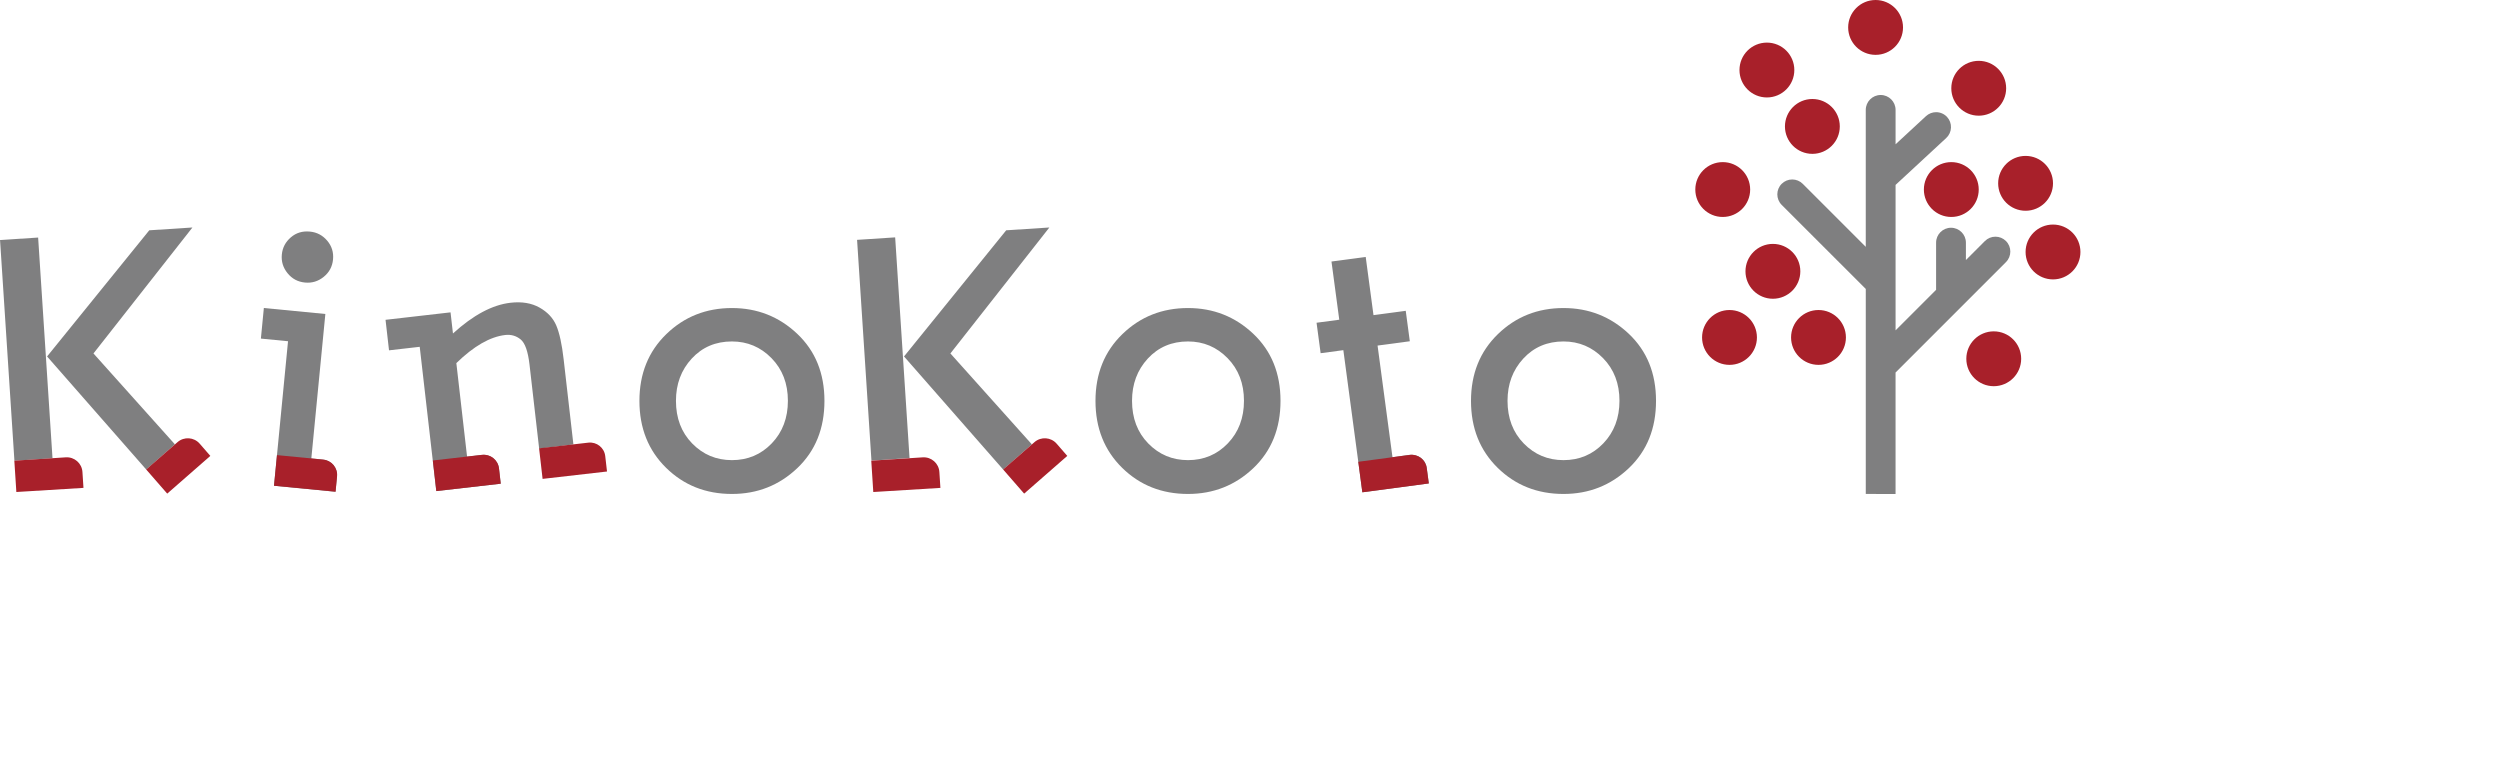 <?xml version="1.0" encoding="utf-8"?>
<!-- Generator: Adobe Illustrator 24.3.0, SVG Export Plug-In . SVG Version: 6.00 Build 0)  -->
<svg version="1.1" id="レイヤー_1" xmlns="http://www.w3.org/2000/svg" xmlns:xlink="http://www.w3.org/1999/xlink" x="0px"
	 y="0px" viewBox="0 0 157.145 47.809" style="enable-background:new 0 0 157.145 47.809;" xml:space="preserve">
<style type="text/css">
	.st0{fill:#A8202A;}
	.st1{fill:#7F7F80;}
</style>
<g>
	<g>
		<circle class="st0" cx="117.896" cy="1.724" r="1.724"/>
		<circle class="st0" cx="111.064" cy="4.402" r="1.724"/>
		<circle class="st0" cx="113.922" cy="7.947" r="1.724"/>
		<circle class="st0" cx="108.288" cy="11.914" r="1.724"/>
		<circle class="st0" cx="111.441" cy="17.055" r="1.724"/>
		<circle class="st0" cx="108.713" cy="21.211" r="1.724"/>
		<circle class="st0" cx="114.307" cy="21.211" r="1.724"/>
		<circle class="st0" cx="125.323" cy="22.552" r="1.724"/>
		<circle class="st0" cx="129.048" cy="15.839" r="1.724"/>
		<circle class="st0" cx="127.324" cy="11.524" r="1.724"/>
		<circle class="st0" cx="122.655" cy="11.914" r="1.724"/>
		<circle class="st0" cx="124.379" cy="5.548" r="1.724"/>
		<path class="st1" d="M117.279,31.049V18.164l-5.286-5.285c-0.365-0.366-0.365-0.96,0-1.324c0.177-0.176,0.412-0.274,0.662-0.274
			s0.486,0.098,0.662,0.274l3.961,3.961V6.908c0-0.516,0.42-0.937,0.937-0.937c0.517,0,0.937,0.42,0.937,0.937v2.161l1.912-1.769
			c0.174-0.16,0.4-0.249,0.636-0.249c0.26,0,0.511,0.109,0.687,0.3c0.17,0.184,0.258,0.422,0.248,0.673
			c-0.01,0.25-0.116,0.481-0.299,0.651l-3.184,2.948v9.143l2.547-2.547v-2.966c0-0.516,0.42-0.937,0.937-0.937
			s0.937,0.42,0.937,0.937v1.093l1.194-1.194c0.177-0.176,0.412-0.274,0.662-0.274c0.25,0,0.486,0.098,0.662,0.274
			c0.365,0.366,0.365,0.96,0,1.324l-6.94,6.94v7.636L117.279,31.049L117.279,31.049z"/>
	</g>
	<g>
		<path class="st1" d="M40.193,25.2c0-1.706,0.564-3.105,1.691-4.198c1.127-1.093,2.502-1.639,4.124-1.639
			c1.592,0,2.959,0.539,4.101,1.616c1.142,1.078,1.714,2.484,1.714,4.221c0,1.736-0.57,3.145-1.708,4.227
			c-1.139,1.081-2.508,1.622-4.107,1.622c-1.645,0-3.025-0.548-4.141-1.645C40.751,28.307,40.193,26.906,40.193,25.2z
			 M42.489,25.194c0,1.091,0.34,1.986,1.022,2.683c0.682,0.698,1.514,1.046,2.496,1.046c0.998,0,1.834-0.353,2.508-1.058
			c0.674-0.705,1.011-1.596,1.011-2.672c0-1.084-0.343-1.976-1.028-2.678c-0.685-0.701-1.516-1.052-2.491-1.052
			c-1.02,0-1.863,0.358-2.525,1.075S42.489,24.141,42.489,25.194z"/>
		<path class="st1" d="M68.86,25.2c0-1.706,0.564-3.105,1.691-4.198c1.127-1.093,2.502-1.639,4.124-1.639
			c1.592,0,2.959,0.539,4.101,1.616c1.142,1.078,1.714,2.484,1.714,4.221c0,1.736-0.57,3.145-1.708,4.227
			c-1.139,1.081-2.508,1.622-4.107,1.622c-1.645,0-3.025-0.548-4.142-1.645C69.419,28.307,68.86,26.906,68.86,25.2z M71.157,25.194
			c0,1.091,0.34,1.986,1.022,2.683c0.682,0.698,1.514,1.046,2.496,1.046c0.998,0,1.834-0.353,2.508-1.058
			c0.674-0.705,1.011-1.596,1.011-2.672c0-1.084-0.343-1.976-1.028-2.678c-0.685-0.701-1.516-1.052-2.491-1.052
			c-1.02,0-1.862,0.358-2.525,1.075C71.488,23.256,71.157,24.141,71.157,25.194z"/>
		<path class="st1" d="M92.464,25.2c0-1.706,0.564-3.105,1.691-4.198c1.127-1.093,2.502-1.639,4.124-1.639
			c1.592,0,2.959,0.539,4.101,1.616c1.142,1.078,1.714,2.484,1.714,4.221c0,1.736-0.57,3.145-1.708,4.227
			c-1.139,1.081-2.508,1.622-4.107,1.622c-1.645,0-3.025-0.548-4.142-1.645C93.022,28.307,92.464,26.906,92.464,25.2z M94.76,25.194
			c0,1.091,0.34,1.986,1.022,2.683c0.682,0.698,1.514,1.046,2.496,1.046c0.998,0,1.834-0.353,2.508-1.058
			c0.674-0.705,1.011-1.596,1.011-2.672c0-1.084-0.343-1.976-1.028-2.678c-0.685-0.701-1.516-1.052-2.491-1.052
			c-1.02,0-1.862,0.358-2.525,1.075C95.091,23.256,94.76,24.141,94.76,25.194z"/>
		
			<rect x="0.448" y="14.994" transform="matrix(0.998 -0.065 0.065 0.998 -1.419 0.153)" class="st1" width="2.399" height="13.901"/>
		<polygon class="st1" points="9.192,29.514 2.96,22.406 9.383,14.476 12.096,14.3 5.875,22.217 10.996,27.933 		"/>
		
			<rect x="54.313" y="14.994" transform="matrix(0.998 -0.065 0.065 0.998 -1.305 3.643)" class="st1" width="2.399" height="13.901"/>
		<polygon class="st1" points="63.057,29.514 56.825,22.406 63.248,14.476 65.961,14.3 59.74,22.217 64.861,27.933 		"/>
		<path class="st1" d="M17.223,30.534l0.882-9.085l-1.706-0.166l0.186-1.922l3.866,0.375l-0.882,9.085l0.725,0.07
			c0.542,0.053,0.939,0.535,0.886,1.077l-0.091,0.941L17.223,30.534z M17.716,15.996c0.041-0.429,0.229-0.787,0.564-1.075
			c0.333-0.288,0.734-0.409,1.2-0.364c0.438,0.042,0.801,0.233,1.088,0.572c0.287,0.339,0.409,0.731,0.366,1.179
			c-0.043,0.448-0.239,0.813-0.586,1.094c-0.348,0.282-0.74,0.401-1.178,0.358c-0.448-0.043-0.813-0.238-1.094-0.586
			C17.793,16.827,17.673,16.434,17.716,15.996z"/>
		<path class="st1" d="M83.012,22.201l-0.256-1.914l1.427-0.191l-0.489-3.657l2.152-0.288l0.489,3.657l2.027-0.271l0.256,1.914
			l-2.027,0.271l0.938,7.018l1.044-0.145c0.541-0.075,1.037,0.271,1.109,0.813l0.131,0.977l-4.178,0.559L84.44,22.01L83.012,22.201z
			"/>
		<path class="st1" d="M33.89,28.199l-0.606-5.281c-0.095-0.832-0.282-1.361-0.561-1.586s-0.599-0.316-0.963-0.275
			c-0.953,0.109-1.978,0.698-3.075,1.767l0.674,5.879l0.916-0.105c0.541-0.062,1.029,0.326,1.092,0.867l0.108,0.939l-4.052,0.464
			L26.383,21.8l-1.93,0.221l-0.219-1.918l4.086-0.469l0.152,1.328c1.27-1.157,2.476-1.802,3.619-1.932
			c0.711-0.082,1.319,0.02,1.823,0.303c0.503,0.283,0.856,0.661,1.055,1.132s0.353,1.176,0.46,2.114l0.614,5.357L33.89,28.199z"/>
		<path class="st0" d="M0.901,28.957l3.234-0.21c0.543-0.035,1.012,0.376,1.047,0.92l0.065,1l-4.219,0.259L0.901,28.957z"/>
		<path class="st0" d="M10.511,31.028L9.188,29.51l1.972-1.719c0.41-0.357,1.033-0.315,1.391,0.096l0.67,0.77L10.511,31.028z"/>
		<path class="st0" d="M54.766,28.957L58,28.748c0.543-0.035,1.012,0.376,1.047,0.92l0.065,1l-4.219,0.259L54.766,28.957z"/>
		<path class="st0" d="M64.376,31.028l-1.322-1.518l1.972-1.719c0.41-0.357,1.033-0.315,1.391,0.096l0.67,0.77L64.376,31.028z"/>
		<path class="st0" d="M17.41,28.607l2.914,0.283c0.528,0.051,0.915,0.521,0.863,1.048l-0.094,0.971l-3.87-0.375L17.41,28.607z"/>
		<path class="st0" d="M85.378,29.027l3.225-0.431c0.526-0.07,1.009,0.299,1.079,0.824l0.129,0.968l-4.177,0.558L85.378,29.027z"/>
		<path class="st0" d="M27.207,28.945l3.095-0.355c0.527-0.06,1.003,0.318,1.063,0.845l0.111,0.969l-4.05,0.464L27.207,28.945z"/>
		<path class="st0" d="M33.886,28.179l3.095-0.355c0.527-0.06,1.003,0.318,1.063,0.845l0.111,0.969l-4.049,0.464L33.886,28.179z"/>
	</g>
</g>
</svg>
